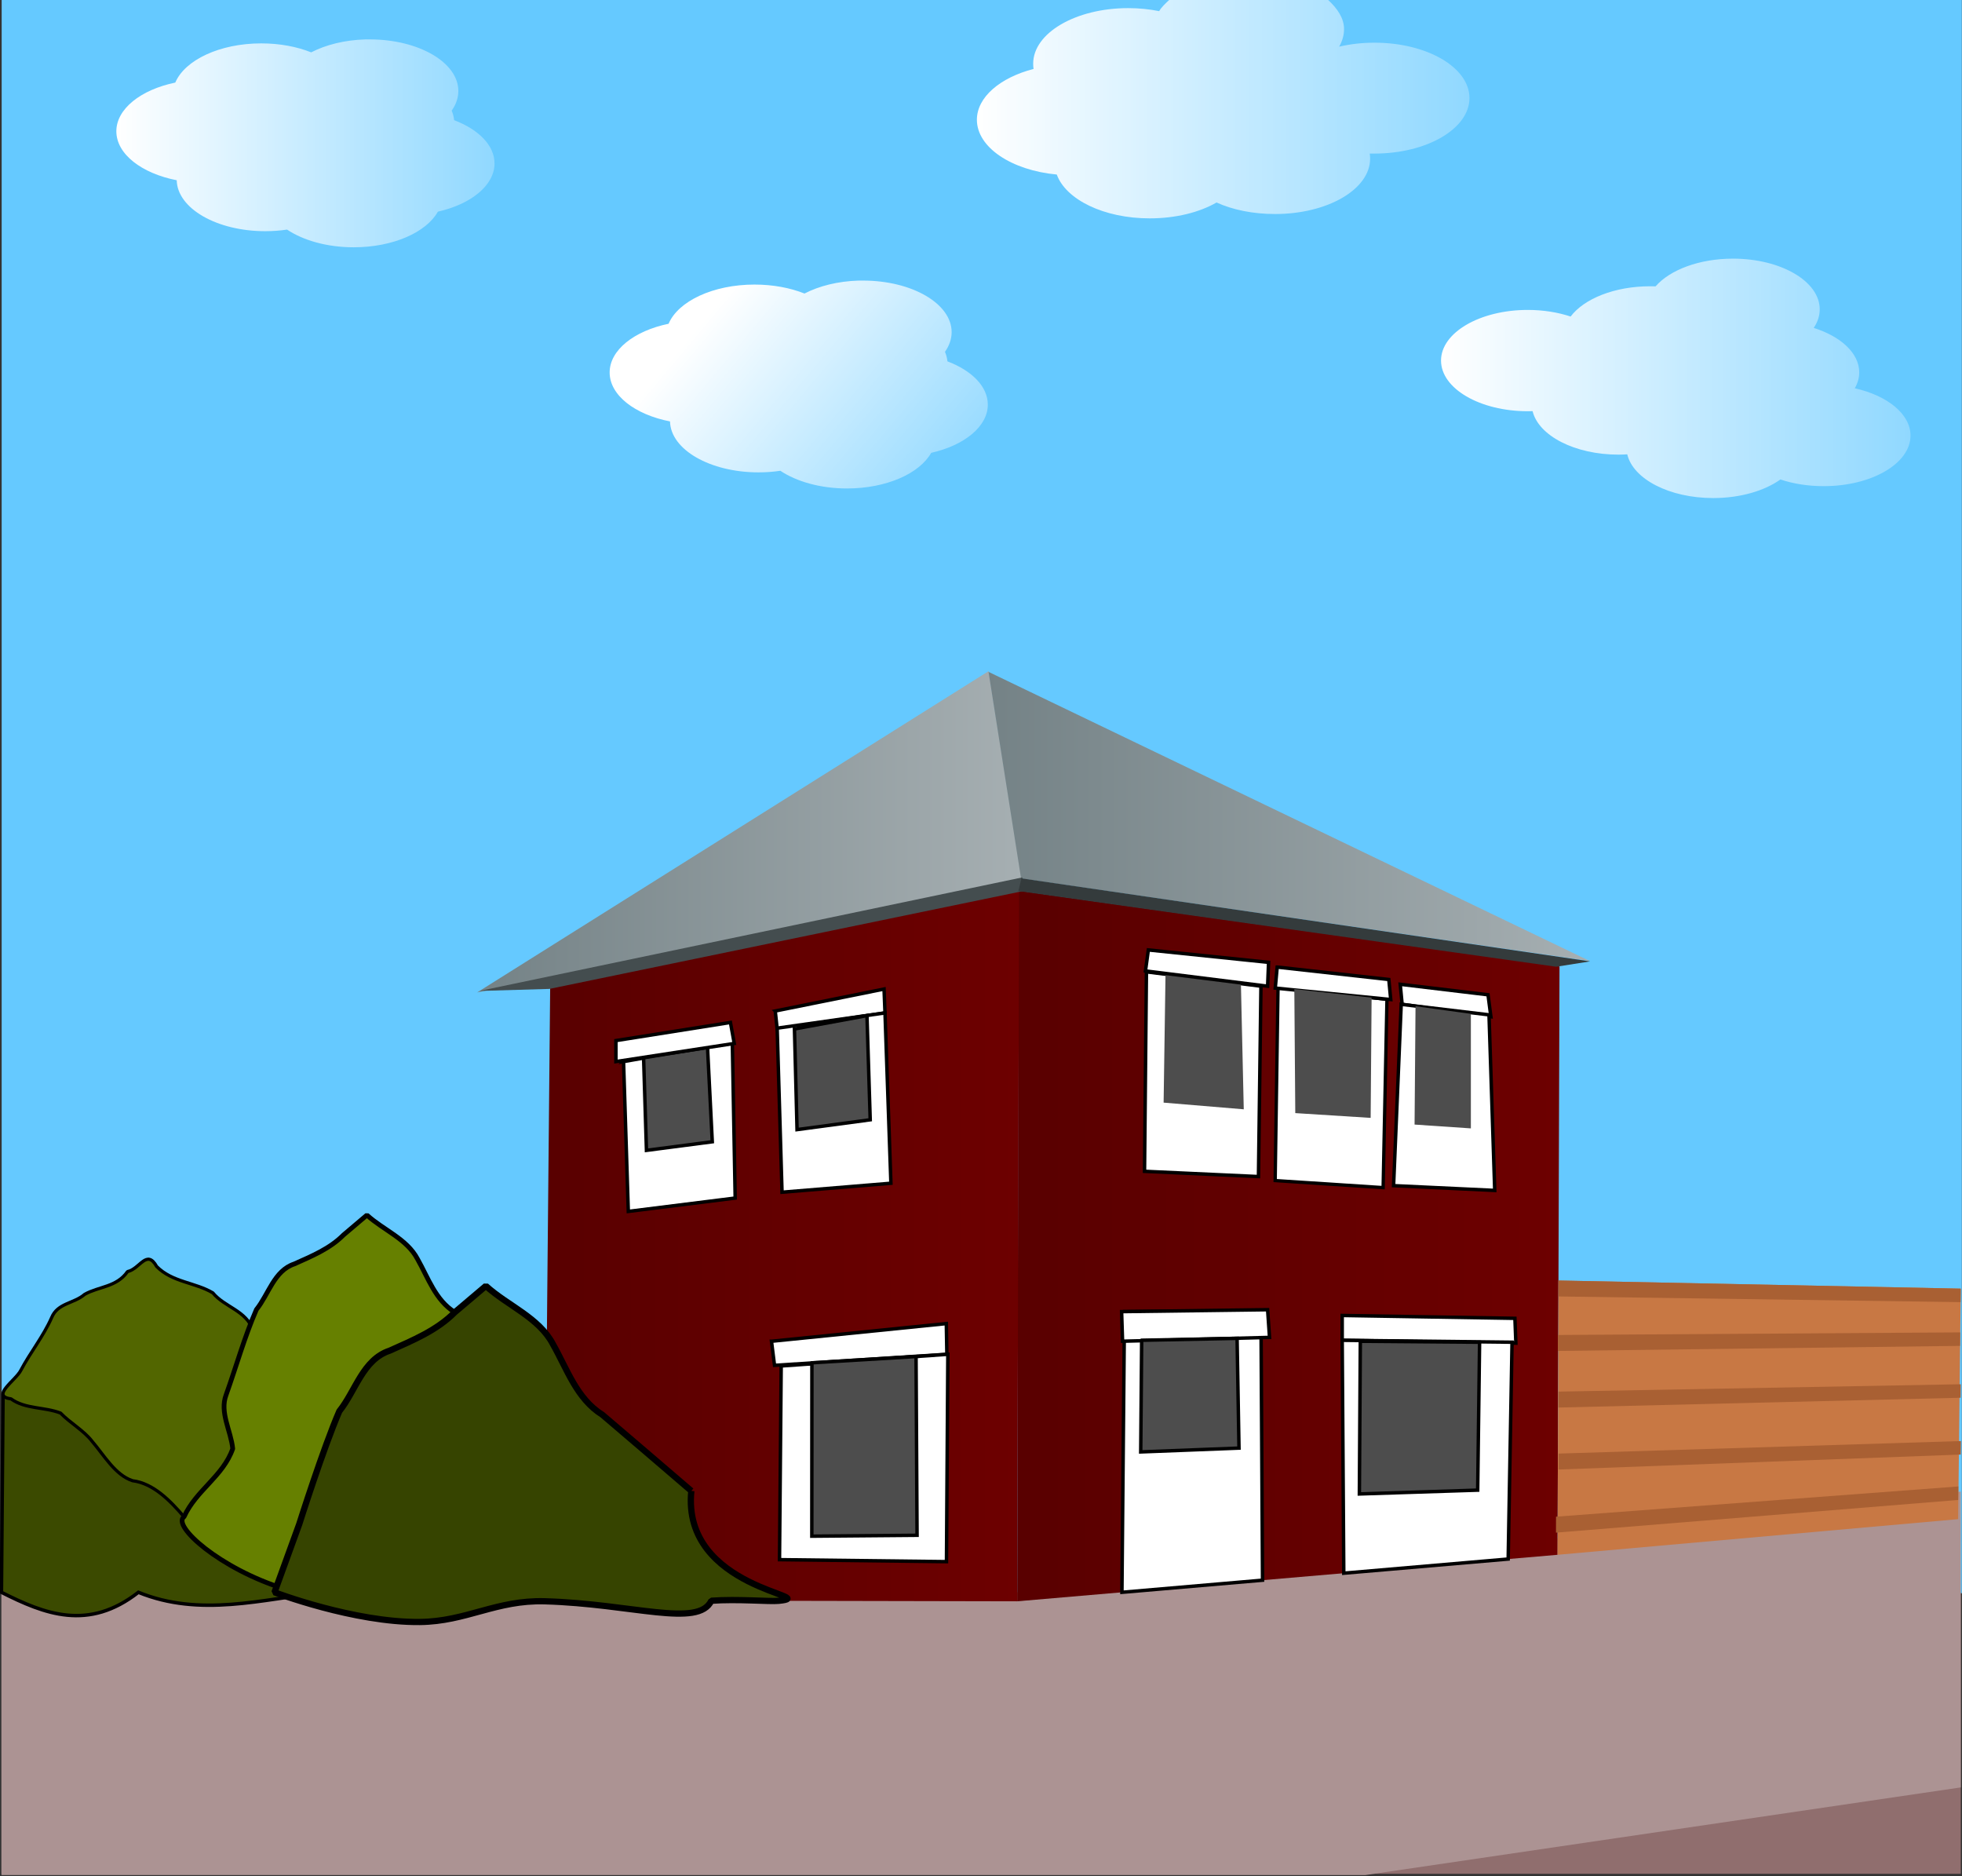 <?xml version="1.0" encoding="UTF-8" standalone="no"?>
<!-- Created with Inkscape (http://www.inkscape.org/) -->
<svg
    xmlns:inkscape="http://www.inkscape.org/namespaces/inkscape"
    xmlns:rdf="http://www.w3.org/1999/02/22-rdf-syntax-ns#"
    xmlns="http://www.w3.org/2000/svg"
    xmlns:sodipodi="http://sodipodi.sourceforge.net/DTD/sodipodi-0.dtd"
    xmlns:ns1="http://sozi.baierouge.fr"
    xmlns:cc="http://creativecommons.org/ns#"
    xmlns:xlink="http://www.w3.org/1999/xlink"
    xmlns:dc="http://purl.org/dc/elements/1.1/"
    id="svg2"
    sodipodi:docname="stads huis.svg"
    viewBox="0 0 324.64 310.38"
    sodipodi:version="0.32"
    version="1.0"
    inkscape:output_extension="org.inkscape.output.svg.inkscape"
    inkscape:version="0.48.2 r9819"
  >
  <rect x="0" y="0" width="324.64" height="310.38" fill="#333333" stroke="none"/>
  <defs
      id="defs4"
    >
    <linearGradient
        id="linearGradient4030"
        inkscape:collect="always"
      >
      <stop
          id="stop4032"
          style="stop-color:#ffffff"
          offset="0"
      />
      <stop
          id="stop4034"
          style="stop-color:#ffffff;stop-opacity:.281"
          offset="1"
      />
    </linearGradient
    >
    <linearGradient
        id="linearGradient3790"
      >
      <stop
          id="stop3792"
          style="stop-color:#590000"
          offset="0"
      />
      <stop
          id="stop3794"
          style="stop-color:#6d0000"
          offset="1"
      />
    </linearGradient
    >
    <linearGradient
        id="linearGradient3180"
      >
      <stop
          id="stop3182"
          style="stop-color:#748286"
          offset="0"
      />
      <stop
          id="stop3184"
          style="stop-color:#a6afb2"
          offset="1"
      />
    </linearGradient
    >
    <linearGradient
        id="linearGradient3331"
        y2="203.39"
        xlink:href="#linearGradient4030"
        gradientUnits="userSpaceOnUse"
        x2="605.2"
        gradientTransform="matrix(.572 0 0 .572 -70.258 620.68)"
        y1="203.39"
        x1="462.78"
        inkscape:collect="always"
    />
    <linearGradient
        id="linearGradient3333"
        y2="217.07"
        xlink:href="#linearGradient4030"
        gradientUnits="userSpaceOnUse"
        x2="323.3"
        gradientTransform="matrix(.572 0 0 .572 -70.258 620.68)"
        y1="217.07"
        x1="213.96"
        inkscape:collect="always"
    />
    <linearGradient
        id="linearGradient3335"
        y2="285.02"
        xlink:href="#linearGradient4030"
        gradientUnits="userSpaceOnUse"
        x2="732.74"
        gradientTransform="matrix(.572 0 0 .572 -70.258 620.68)"
        y1="285.02"
        x1="596.99"
        inkscape:collect="always"
    />
    <linearGradient
        id="linearGradient3337"
        y2="318.51"
        xlink:href="#linearGradient4030"
        gradientUnits="userSpaceOnUse"
        x2="458.02"
        gradientTransform="matrix(.572 0 0 .572 -70.258 620.68)"
        y1="261.45"
        x1="389.88"
        inkscape:collect="always"
    />
    <linearGradient
        id="linearGradient3339"
        y2="551.73"
        xlink:href="#linearGradient3790"
        gradientUnits="userSpaceOnUse"
        x2="627.08"
        gradientTransform="translate(4.426 -15.647)"
        y1="551.73"
        x1="470.22"
        inkscape:collect="always"
    />
    <linearGradient
        id="linearGradient3341"
        y2="431.92"
        xlink:href="#linearGradient3180"
        gradientUnits="userSpaceOnUse"
        x2="471.95"
        gradientTransform="translate(4.426 -15.647)"
        y1="431.92"
        x1="313.48"
        inkscape:collect="always"
    />
    <linearGradient
        id="linearGradient3343"
        y2="427.5"
        xlink:href="#linearGradient3180"
        gradientUnits="userSpaceOnUse"
        x2="636.35"
        gradientTransform="translate(4.426 -15.647)"
        y1="427.5"
        x1="461.41"
        inkscape:collect="always"
    />
    <linearGradient
        id="linearGradient3345"
        y2="551.16"
        xlink:href="#linearGradient3790"
        gradientUnits="userSpaceOnUse"
        x2="471.2"
        gradientTransform="translate(4.426 -15.647)"
        y1="551.16"
        x1="334.5"
        inkscape:collect="always"
    />
  </defs
  >
  <sodipodi:namedview
      id="base"
      fit-margin-left="0"
      inkscape:zoom="1.753972"
      borderopacity="1.0"
      inkscape:current-layer="layer1"
      inkscape:cx="220.09958"
      inkscape:cy="181.04126"
      inkscape:object-paths="true"
      inkscape:window-maximized="1"
      showgrid="false"
      fit-margin-right="0"
      inkscape:snap-global="false"
      inkscape:document-units="px"
      bordercolor="#666666"
      inkscape:window-x="0"
      guidetolerance="10"
      objecttolerance="10"
      inkscape:object-nodes="true"
      inkscape:window-y="0"
      fit-margin-bottom="0"
      inkscape:window-width="1680"
      inkscape:pageopacity="0.0"
      inkscape:pageshadow="2"
      pagecolor="#ffffff"
      gridtolerance="10000"
      inkscape:window-height="1002"
      fit-margin-top="0"
    >
    <inkscape:grid
        id="grid3971"
        enabled="true"
        visible="true"
        snapvisiblegridlinesonly="true"
        type="xygrid"
        empspacing="5"
    />
  </sodipodi:namedview
  >
  <g
      id="layer1"
      inkscape:label="Layer 1"
      inkscape:groupmode="layer"
      transform="translate(-32.924 -721.19)"
    >
    <g
        id="g3276"
      >
      <g
          id="g3268"
        >
        <rect
            id="rect3027"
            style="fill:#65c9ff"
            height="263.58"
            width="324.34"
            y="721.19"
            x="33.201"
        />
        <g
            id="g3262"
          >
          <path
              id="path3260"
              style="fill:url(#linearGradient3331)"
              inkscape:connector-curvature="0"
              d="m252.69 721.19h-26.312c-0.626 0.587-1.268 1.177-1.656 1.844-1.607-0.323-3.329-0.5-5.125-0.5-8.686 0-15.719 4.121-15.719 9.188 0 0.302 0.013 0.58 0.062 0.875-5.518 1.425-9.375 4.66-9.375 8.406 0 4.569 5.725 8.362 13.219 9.062 1.505 4.152 7.81 7.25 15.375 7.25 4.308 0 8.222-0.989 11.062-2.625 2.669 1.217 6.037 1.906 9.688 1.906 8.686 0 15.719-4.089 15.719-9.156 0-0.288-0.018-0.563-0.062-0.844 0.259 0.007 0.519 0 0.781 0 8.686 0 15.719-4.121 15.719-9.188s-7.033-9.156-15.719-9.156c-2.06 0-4.041 0.236-5.844 0.656 0.526-0.916 0.812-1.887 0.812-2.906 0-1.796-1.095-3.397-2.625-4.812z"
          />
          <path
              id="path4024"
              d="m93.367 727.71c-3.425 0.101-6.544 0.896-8.952 2.14-2.353-0.94-5.202-1.483-8.27-1.483-6.872 0-12.636 2.761-14.216 6.484-5.682 1.175-9.753 4.342-9.753 8.059 0 3.769 4.184 6.964 9.989 8.099 0.107 4.665 6.627 8.427 14.649 8.427 1.25 0 2.451-0.091 3.61-0.263 2.685 1.791 6.627 2.927 11.026 2.927 6.504 0 12.016-2.472 13.927-5.894 5.484-1.235 9.372-4.346 9.372-7.981 0-3.004-2.662-5.631-6.681-7.154-0.054-0.536-0.191-1.07-0.407-1.575 0.706-1.002 1.103-2.105 1.103-3.255 0-4.718-6.56-8.532-14.649-8.532-0.253 0-0.499-0.007-0.748 0z"
              style="fill:url(#linearGradient3333)"
              inkscape:connector-curvature="0"
          />
          <path
              id="path3979"
              d="m319.67 763.98c-5.591 0-10.435 1.862-12.807 4.582-0.3-0.011-0.597-0.013-0.901-0.013-5.879 0-10.933 2.056-13.155 5.007-2.092-0.694-4.514-1.094-7.092-1.094-7.932 0-14.352 3.753-14.352 8.38s6.42 8.38 14.352 8.38c0.265 0 0.536-0.005 0.798-0.013 0.988 4.065 6.982 7.195 14.223 7.195 0.487 0 0.967-0.024 1.442-0.051 0.961 4.083 6.96 7.234 14.223 7.234 4.483 0 8.488-1.199 11.121-3.076 2.108 0.709 4.549 1.107 7.157 1.107 7.932 0 14.365-3.74 14.365-8.367 0-3.568-3.828-6.619-9.216-7.826 0.466-0.825 0.734-1.709 0.734-2.626 0-3.184-3.047-5.945-7.53-7.363 0.647-0.954 0.991-1.989 0.991-3.076 0-4.627-6.42-8.38-14.352-8.38z"
              style="fill:url(#linearGradient3335)"
              inkscape:connector-curvature="0"
          />
          <path
              id="path4028"
              style="fill:url(#linearGradient3337)"
              inkscape:connector-curvature="0"
              d="m174.99 767.61c-3.425 0.101-6.544 0.896-8.952 2.14-2.353-0.94-5.202-1.483-8.27-1.483-6.872 0-12.636 2.761-14.216 6.484-5.682 1.175-9.753 4.342-9.753 8.059 0 3.769 4.184 6.964 9.989 8.099 0.107 4.665 6.627 8.427 14.649 8.427 1.25 0 2.451-0.091 3.61-0.263 2.685 1.791 6.627 2.927 11.026 2.927 6.504 0 12.016-2.472 13.927-5.894 5.484-1.235 9.372-4.346 9.372-7.981 0-3.004-2.662-5.631-6.681-7.154-0.054-0.536-0.191-1.07-0.407-1.575 0.706-1.002 1.103-2.105 1.103-3.255 0-4.718-6.56-8.532-14.649-8.532-0.253 0-0.499-0.007-0.748 0z"
          />
        </g
        >
      </g
      >
      <g
          id="g3111"
          transform="matrix(.572 0 0 .572 -70.258 620.68)"
        >
        <rect
            id="rect3977"
            style="fill:#906e6e"
            transform="scale(1,-1)"
            height="81.427"
            width="566.79"
            y="-717.67"
            x="180.8"
        />
        <path
            id="rect3797"
            sodipodi:nodetypes="ccccccc"
            style="fill:#ac9393"
            inkscape:connector-curvature="0"
            d="m180.81 636.25v81.781h394.5l172.28-25.358-0.011-85.564-272.94 31.738z"
        />
      </g
      >
      <g
          id="g3051"
          transform="matrix(.572 0 0 .572 -70.258 620.68)"
        >
        <path
            id="path2561"
            sodipodi:nodetypes="ccccc"
            style="fill-rule:evenodd;fill:url(#linearGradient3339)"
            inkscape:connector-curvature="0"
            d="m475.05 433.31 156.46 21.926-0.566 170.16-156.3 13.45z"
        />
        <path
            id="path2709"
            sodipodi:nodetypes="ccccc"
            style="fill-rule:evenodd;stroke:#000000;stroke-width:1px;fill:#ffffff"
            inkscape:connector-curvature="0"
            d="m505.67 555.07-0.737 81.175 40.672-3.5-0.465-77.951z"
        />
        <path
            id="path2555"
            sodipodi:nodetypes="cccc"
            style="fill-rule:evenodd;fill:url(#linearGradient3341)"
            inkscape:connector-curvature="0"
            d="m318.41 462.75 157.47-33.053-9.488-59.89-147.98 92.944z"
        />
        <path
            id="path2557"
            sodipodi:nodetypes="cccc"
            style="fill-rule:evenodd;fill:url(#linearGradient3343)"
            inkscape:connector-curvature="0"
            d="m475.76 429.81 164.51 23.857-173.93-83.631 9.416 59.774z"
        />
        <path
            id="path2559"
            sodipodi:nodetypes="csccc"
            style="fill-rule:evenodd;fill:url(#linearGradient3345)"
            inkscape:connector-curvature="0"
            d="m339.54 461.05s-1.74 178.05-1.558 177.79c0.258-0.362 136.66 0.007 136.66 0.007l0.536-206.25z"
        />
        <path
            id="path2563"
            sodipodi:nodetypes="ccccc"
            style="fill-rule:evenodd;fill:#444d4f"
            inkscape:connector-curvature="0"
            d="m319.09 462.32 20.228-0.59 136.86-28.263-0.037-3.993-157.05 32.846z"
        />
        <path
            id="path2565"
            sodipodi:nodetypes="ccccc"
            style="fill-rule:evenodd;fill:#343b3c"
            inkscape:connector-curvature="0"
            d="m474.98 433.43 0.881-3.673 164.51 24.013-9.83 1.552-155.56-21.893z"
        />
        <path
            id="path2685"
            style="fill-rule:evenodd;stroke:#000000;stroke-width:1px;fill:#ffffff"
            inkscape:connector-curvature="0"
            d="m360.76 482.75 31.466-5.52 0.828 44.991-30.914 3.864-1.38-43.335z"
        />
        <path
            id="path2687"
            sodipodi:nodetypes="ccccc"
            style="fill-rule:evenodd;stroke:#000000;stroke-width:1px;fill:#4d4d4d"
            inkscape:connector-curvature="0"
            d="m366.56 481.65 0.828 26.774 19.045-2.484-1.38-27.326-18.493 3.036z"
        />
        <path
            id="path2689"
            sodipodi:nodetypes="ccccc"
            style="fill-rule:evenodd;stroke:#000000;stroke-width:1px;fill:#ffffff"
            inkscape:connector-curvature="0"
            d="m358.56 482.75-0-6.072 33.122-5.244 1.104 6.072-34.226 5.244z"
        />
        <path
            id="path2691"
            style="fill-rule:evenodd;stroke:#000000;stroke-width:1px;fill:#ffffff"
            inkscape:connector-curvature="0"
            d="m404.65 468.12 0.552 5.244 31.19-4.692-0.276-6.9-31.466 6.348z"
        />
        <path
            id="path2693"
            sodipodi:nodetypes="ccccc"
            style="fill-rule:evenodd;stroke:#000000;stroke-width:1px;fill:#ffffff"
            inkscape:connector-curvature="0"
            d="m436.39 468.67 1.711 49.268-31.493 2.595-1.408-47.447z"
        />
        <path
            id="path2695"
            sodipodi:nodetypes="ccccc"
            style="fill-rule:evenodd;stroke:#000000;stroke-width:1px;fill:#4d4d4d"
            inkscape:connector-curvature="0"
            d="m410.2 473.32 0.748 29.107 21.171-2.843-0.941-30.129z"
        />
        <path
            id="path2697"
            sodipodi:nodetypes="ccccc"
            style="fill-rule:evenodd;stroke:#000000;stroke-width:1px;fill:#ffffff"
            inkscape:connector-curvature="0"
            d="m512.02 456.8-0.552 57.687 32.957 1.519 0.717-55.066z"
        />
        <path
            id="path2699"
            sodipodi:nodetypes="ccccc"
            style="fill-rule:evenodd;fill:#4d4d4d"
            inkscape:connector-curvature="0"
            d="m517.54 457.36-0.552 37.262 23.185 1.932-0.828-36.434-21.805-2.76z"
        />
        <path
            id="path2701"
            sodipodi:nodetypes="ccccc"
            style="fill-rule:evenodd;stroke:#000000;stroke-width:1px;fill:#ffffff"
            inkscape:connector-curvature="0"
            d="m512.57 450.46-0.828 6.072 35.33 4.416 0.276-6.9-34.778-3.588z"
        />
        <path
            id="path2703"
            sodipodi:nodetypes="ccccc"
            style="fill-rule:evenodd;stroke:#000000;stroke-width:.961px;fill:#ffffff"
            inkscape:connector-curvature="0"
            d="m550.09 461.2-0.829 55.968 31.228 2.035 1.105-54.441-31.504-3.562z"
        />
        <path
            id="path2705"
            sodipodi:nodetypes="ccccc"
            style="fill-rule:evenodd;stroke:#000000;stroke-width:1px;fill:#ffffff"
            inkscape:connector-curvature="0"
            d="m549.84 455.42-0.552 6.072 33.398 3.312-0.552-5.796-32.294-3.588z"
        />
        <path
            id="path2707"
            sodipodi:nodetypes="ccccc"
            style="fill-rule:evenodd;fill:#4d4d4d"
            inkscape:connector-curvature="0"
            d="m554.8 461.77 0.276 35.882 21.805 1.38 0.276-34.778-22.357-2.484z"
        />
        <path
            id="path2713"
            sodipodi:nodetypes="ccccc"
            style="fill-rule:evenodd;stroke:#000000;stroke-width:1px;fill:#ffffff"
            inkscape:connector-curvature="0"
            d="m585.99 466.19 25.67 3.588-0.828-6.348-25.394-3.036 0.552 5.796z"
        />
        <path
            id="path2715"
            style="fill-rule:evenodd;stroke:#000000;stroke-width:1px;fill:#ffffff"
            inkscape:connector-curvature="0"
            d="m585.72 466.19-2.208 52.443 29.258 1.38-1.656-50.787-25.394-3.036z"
        />
        <path
            id="path2717"
            sodipodi:nodetypes="ccccc"
            style="fill-rule:evenodd;fill:#4d4d4d"
            inkscape:connector-curvature="0"
            d="m589.86 466.74-0.276 34.226 16.285 1.104v-33.122l-16.009-2.208z"
        />
        <path
            id="path3494"
            style="fill-rule:evenodd;stroke:#000000;stroke-width:1px;fill:#ffffff"
            inkscape:connector-curvature="0"
            d="m504.84 555.07 0.276 8.556 42.507-1.104-0.552-8.005-42.231 0.552z"
        />
        <path
            id="path3496"
            sodipodi:nodetypes="ccccc"
            style="fill-rule:evenodd;stroke:#000000;stroke-width:1px;fill:#ffffff"
            inkscape:connector-curvature="0"
            d="m568.65 556.18v7.176l50.235 0.828-0.276-7.176-49.959-0.828z"
        />
        <path
            id="path3498"
            sodipodi:nodetypes="ccccc"
            style="fill-rule:evenodd;stroke:#000000;stroke-width:1px;fill:#ffffff"
            inkscape:connector-curvature="0"
            d="m568.65 563.36 0.456 67.358 47.555-4.092 1.12-62.714z"
        />
        <path
            id="path3502"
            sodipodi:nodetypes="ccccc"
            style="fill-rule:evenodd;stroke:#000000;stroke-width:1px;fill:#4d4d4d"
            inkscape:connector-curvature="0"
            d="m573.89 563.64-0.276 44.163 34.226-1.104 0.552-42.783-34.502-0.276z"
        />
        <path
            id="path3500"
            style="fill-rule:evenodd;stroke:#000000;stroke-width:1px;fill:#4d4d4d"
            inkscape:connector-curvature="0"
            d="m510.64 563.35-0.276 32.294 28.43-1.104-0.552-31.742-27.602 0.552z"
        />
        <path
            id="path3511"
            sodipodi:nodetypes="ccccc"
            style="fill-rule:evenodd;stroke:#000000;fill:#ffffff"
            inkscape:connector-curvature="0"
            d="m403.56 563.64 0.873 6.96 49.858-3.191-0.16-8.882-50.57 5.113z"
        />
        <path
            id="path3513"
            sodipodi:nodetypes="ccccc"
            style="fill-rule:evenodd;stroke:#000000;fill:#ffffff"
            inkscape:connector-curvature="0"
            d="m454.57 567.41-0.392 59.97-48.299-0.573 0.489-56.021 48.202-3.377z"
        />
        <path
            id="path3515"
            sodipodi:nodetypes="ccccc"
            style="fill-rule:evenodd;stroke:#000000;fill:#4d4d4d"
            inkscape:connector-curvature="0"
            d="m415.25 569.87-0.026 50.146 30.446-0.261-0.294-51.702-30.125 1.816z"
        />
      </g
      >
      <g
          id="g3083"
          transform="matrix(.572 0 0 .572 -70.258 620.68)"
        >
        <path
            id="path3955"
            sodipodi:nodetypes="ccccc"
            style="stroke:#000000;stroke-width:1px;fill:#3b4a00"
            inkscape:connector-curvature="0"
            d="m181.27 579.07-0.46 57.18c12.501 6.315 25.149 11.304 39.608-0.004 17.883 7.29 35.767 2.014 53.65-0.005-18.202-30.013-14.915-101.76-92.797-57.175z"
        />
        <path
            id="path4322"
            sodipodi:nodetypes="ccccccccccccc"
            d="m233.62 614.41c-3.97-4.615-8.832-9.676-14.877-10.431-5.023-1.633-8.21-7.323-11.708-11.401-2.379-3.129-6.465-5.377-9.126-8.172-4.732-1.819-10.229-1.11-14.351-4.116-6.004-0.761 1.448-5.37 2.88-8.29 2.683-5.079 6.46-9.729 8.887-15.197 1.724-4.254 6.509-4.065 9.549-6.73 4.126-2.328 9.23-2.046 12.414-6.593 3.585-0.754 5.519-6.625 8.417-1.468 4.526 4.583 11.098 4.558 16.252 7.628 3.425 4.174 9.658 5.056 11.676 10.866 48.416 15.09-6.163 86.502-20.013 53.904z"
            style="stroke-linejoin:bevel;fill-rule:evenodd;stroke:#000000;stroke-width:.926;fill:#526600"
            inkscape:connector-curvature="0"
        />
        <path
            id="path4828"
            sodipodi:nodetypes="ccccccccccccc"
            d="m331.36 571.87c-1.197 7.881-1.401 15.972-3.291 23.712-2.583 6.835-4.26 14.095-7.58 20.601-31.337 48.104-94.022 3.294-86.864-1.772 3.475-7.678 11.321-11.736 14.086-19.698-0.514-5.168-3.846-10.494-1.912-15.579 2.936-8.206 5.29-16.695 8.76-24.665 3.561-4.439 5.124-11.259 10.97-13.192 5.044-2.265 10.261-4.394 14.215-8.379l6.786-5.75c4.752 4.322 11.561 6.869 14.625 12.693 3.116 5.488 5.188 11.911 10.795 15.416 6.482 5.523 12.952 11.06 19.41 16.611"
            style="stroke-linejoin:bevel;fill-rule:evenodd;stroke:#000000;stroke-width:1.366;fill:#668000"
            inkscape:connector-curvature="0"
        />
        <path
            id="path4324"
            sodipodi:nodetypes="cscssccccccccc"
            d="m380.37 606.92c-2.885 28.615 38.328 30.475 25.257 31.788-2.667 0.268-11.892-0.58-19.468-0.021-3.762 7.888-22.794 0.887-48.181 0.154-14.012-0.404-22.702 5.851-36.12 5.989-19.05 0.196-42.065-8.588-42.065-8.588l7.152-19.691s7.013-22.132 11.613-32.697c4.72-5.885 6.793-14.926 14.543-17.488 6.686-3.002 13.602-5.825 18.844-11.107l8.996-7.622c6.299 5.73 15.326 9.106 19.388 16.827 4.131 7.275 6.877 15.79 14.31 20.436 8.593 7.321 17.17 14.662 25.731 22.021"
            style="stroke-linejoin:bevel;fill-rule:evenodd;stroke:#000000;stroke-width:1.81;fill:#364400"
            inkscape:connector-curvature="0"
        />
      </g
      >
      <g
          id="g3103"
          transform="matrix(.572 0 0 .572 -70.258 620.68)"
        >
        <path
            id="path3957"
            d="m747.58 548.42-0.747 66.668-115.89 10.31 0.264-79.33z"
            sodipodi:nodetypes="ccccc"
            style="fill:#c87844"
            inkscape:connector-curvature="0"
        />
        <path
            id="path3961"
            sodipodi:nodetypes="ccccc"
            style="fill:#a96033"
            inkscape:connector-curvature="0"
            d="m747.58 548.42-0.044 3.904-116.35-1.645 0.015-4.611z"
        />
        <path
            id="path3963"
            d="m747.42 561.07-0.044 3.905-116.35 1.461 0.015-4.612z"
            sodipodi:nodetypes="ccccc"
            style="fill:#a96033"
            inkscape:connector-curvature="0"
        />
        <path
            id="path3965"
            d="m747.58 576.07-0.044 3.906-116.35 2.837 0.015-4.612z"
            sodipodi:nodetypes="ccccc"
            style="fill:#a96033"
            inkscape:connector-curvature="0"
        />
        <path
            id="path3967"
            sodipodi:nodetypes="ccccc"
            style="fill:#a96033"
            inkscape:connector-curvature="0"
            d="m747.63 592.5-0.044 3.906-116.35 4.331 0.015-4.612z"
        />
        <path
            id="path3969"
            d="m746.88 605.63-0.044 3.908-116.35 9.451 0.015-4.613z"
            sodipodi:nodetypes="ccccc"
            style="fill:#a96033"
            inkscape:connector-curvature="0"
        />
      </g
      >
    </g
    >
  </g
  >
</svg
>

